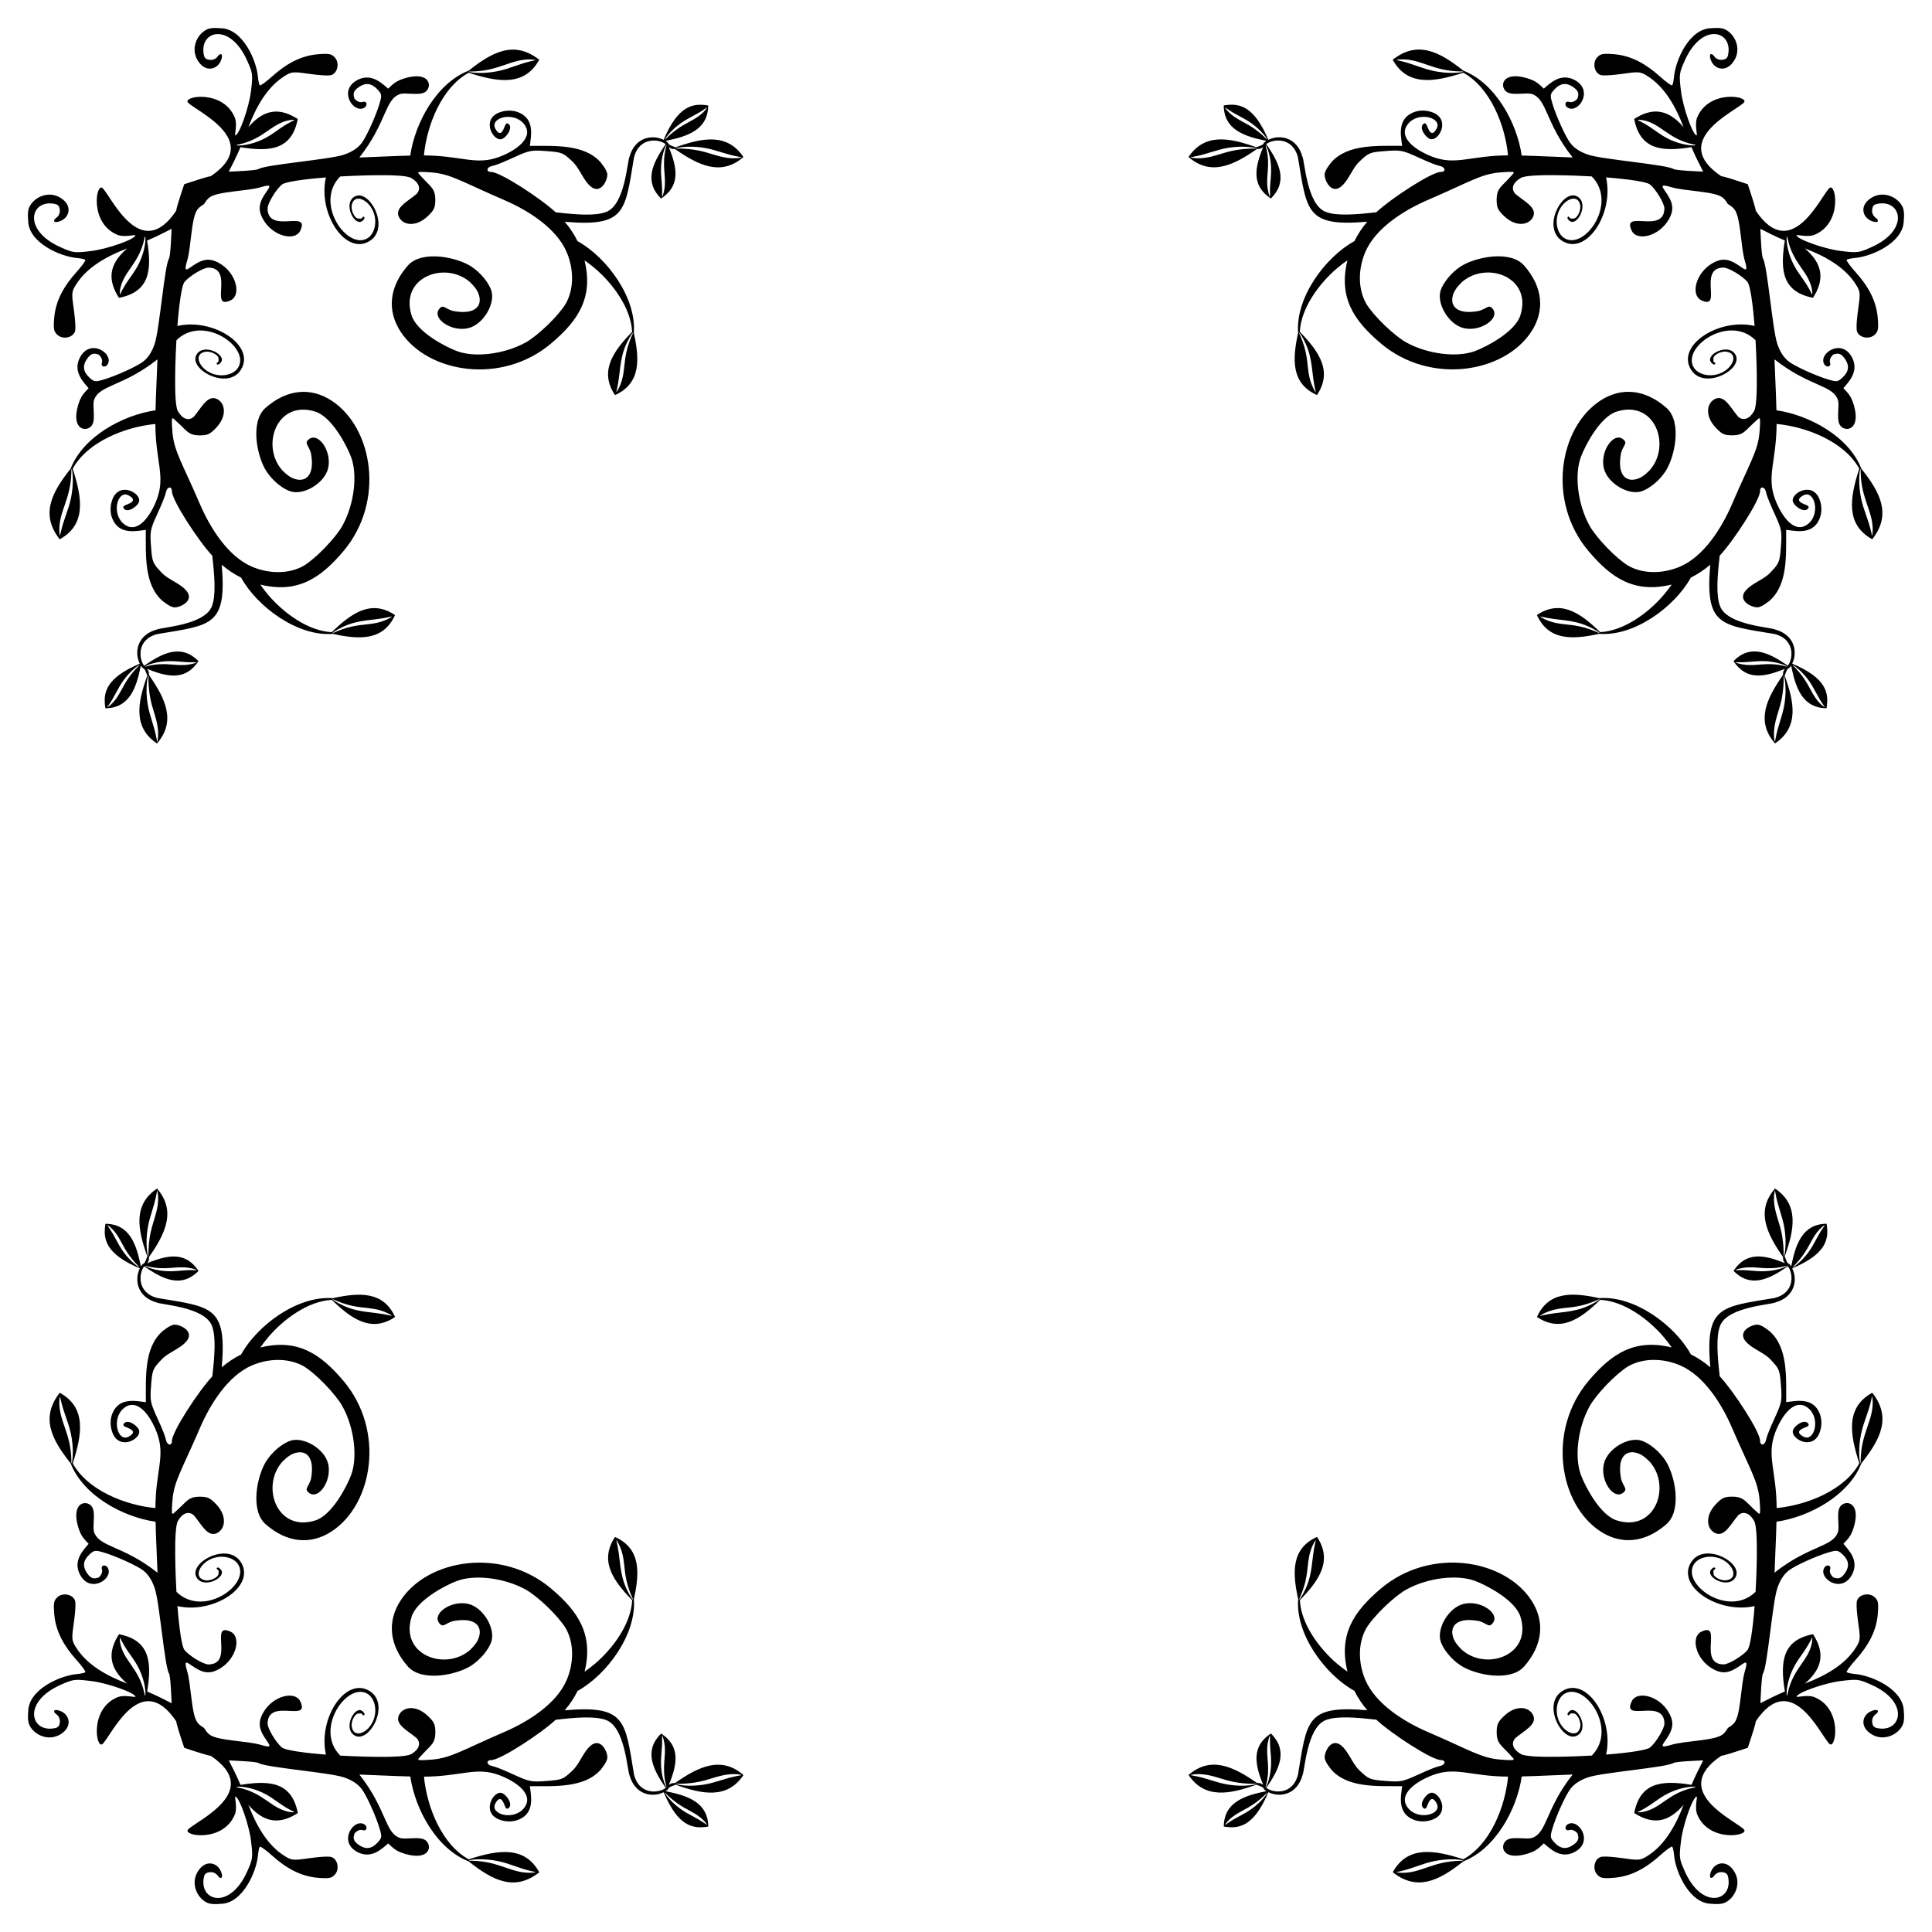 <?xml version="1.0" encoding="UTF-8"?>
<!DOCTYPE svg  PUBLIC '-//W3C//DTD SVG 1.1//EN'  'http://www.w3.org/Graphics/SVG/1.1/DTD/svg11.dtd'>
<svg enable-background="new 0 0 1647.635 1647.635" version="1.1" viewBox="0 0 1647.6 1647.6" xml:space="preserve" xmlns="http://www.w3.org/2000/svg">
<path d="m1490.5 157.11c-11.319-3.822-20.972-6.821-22.587-6.821-45.174-30.311 12.072-55.219 19.267-62.826 5.186-5.479-29.964-11.594-39.895 12.873-2.287 5.634 0.41 15.108-0.344 15.108-3.281 0-11.699-23.668-13.396-37.66-1.731-14.27-1.595-15.35 3.299-26.255 14.271-31.8 39.008-25.736 37.237-7.278-0.466 4.86-1.488 6.219-5.065 6.723-1.352 0.191-2.681 0.051-3.911-0.419h-4e-3c-3.359-1.283-3.655-4.448-5.939-4.448-1.166 0.193-1.345 2.575 0.244 6.061 3.082 6.763 11.604 9.184 17.759 1.87 9.313-11.068 2.582-25.338-6.555-29.196h-4e-3c-3.004-1.268-7.836-1.119-10.95-0.802-18.637 0-30.696 26.658-32.079 41.6-0.312 3.37-1.01 6.569-1.551 7.11s-5.313-2.906-10.602-7.662c-11.334-10.19-23.903-17.656-39.089-18.866-9.383-0.748-11.535-0.331-14.338 2.78-4.089 4.537-2.5 12.932 2.823 14.901 3.874 1.433 21.563-1.311 23.203-1.533 9.648-1.309 11.432-0.847 16.19 2.042 16.03 9.734 25.253 27.711 31.542 44.028-14.083-16.437-27.54-16.322-42.13-6.985 5.008 25.828 22.872 28.302 48.853 24.027 3.68 8.629 6.604 14.24 9.972 20.864-5.79-0.285-23.196-0.917-25.317-2.228-6.165-3.81-60.206-8.035-72.576-12.146-5.808-1.93-11.423-4.885-15.223-9.746-4.108-5.256-12.26-23.16-15.423-33.852-2.161-7.305-2.037-8.109 1.974-12.379 4.728-5.033 9.746-5.695 15.32-2.002 6.705 4.442 4.566 7.576 4.051 10.13-2.195 2.426-4.752 3.47-6.859 2.801-3.871-1.229-4.619 3.161-1.322 5.011 9.057 5.078 22.367-14.873 5.81-23.68-12.007-6.389-21.055 2.852-26.363 7.318-3.745-3.516-6.13-6.533-14.539-8.976h-7e-3c-22.179-6.445-23.396 8.6-16.362 12.211 5.39 2.767 16.288-0.172 20.943 1.44h7e-3c12.955 4.49 11.169 24.408 34.558 54.05-36.405-1.483-34.268-1.432-43.419-1.644-4.082-28.074-22.449-61.78-49.834-72.429-20.804-16.581-39.29-25.719-60.161-9.273 12.565 22.81 35.268 19.165 60.175 11.064 22.746 12.425 35.673 44.35 38.154 70.491-31.837 0.149-44.285 8.736-64.137 1.311-14.428-5.398-30.228-16.535-21.262-27.985 8.795-11.234 29.512-5.512 24.539 3.779-2.143 4.005-4.096 4.843-5.889 2.511-2.383-3.1-2.614-9.253-5.792-6.075-3.323 3.323 2.483 11.784 6.669 12.648 6.956 1.435 16.874-16.439 2.074-22.623-5.613-2.283-11.909-2.343-17.089-0.172h-4e-3c-13.558 5.686-10.589 19.486-9.399 28.458-21.084 0.114-46.562-1.701-60.498 14.163-0.276 0.533-5.616 6.532-5.616 10.505 0 5.472 7.259 20.806 18.253 5.498v-4e-3c3.827-5.329 6.953-12.477 11.204-16.512 8.175-7.754 8.963-8.168 22.394-9.184 13.086-0.99 14.644-0.684 28.225 5.538 16.485 7.551 17.829 6.891 19.561 7.568 3.436 1.343 3.685 4.689-0.519 4.689-7.852 0-42.595 22.752-55.035 34.411-17.703 2.038-34.042 3.288-43.226-0.344-16.155-6.387-17.749-43.336-19.833-47.227-4.495-16.022-18.713-19.195-29.031-14.249-12.274-28.985-24.723-31.535-38.032-29.275 0.259 20.394 16.926 26.3 36.363 30.181-4.634 2.831 0.873 2.09-8.518 5.505-23.109-8.342-44.146-12.219-57.872 8.281h7e-3c18.85 16.314 37.859 7.481 58.316-6.791 3.658-0.081 3.623-0.624 5.323-1.644-7.305 17.912-9.984 32.863 6.594 43.835 14.547-14.417 7.691-29.687-3.944-46.339 5.228-4.386 22.454-6.791 27.047 11.333 7.681 46.303 6.934 59.252 59.079 54.81-4.311 5.061-8.04 10.592-11.061 16.727l-0.061-0.115c-24.866 13.858-50.146 48.116-47.818 78.06-5.125 23.424-5.721 43.242 16.04 53.137 13.396-19.984 2.202-36.71-14.593-53.936 0.994-20.411 16.677-41.342 31.639-54.097h4e-3c3.07-2.617 5.874-4.739 8.944-6.863-7.641 31.424 4.981 51.042 28.587 70.939 42.232 35.595 105.13 25.119 128.22-10.058v-4e-3c11.458-17.458 10.277-37.788-6.175-56.504-11.99-13.455-42.227-7.083-54.365 1.082h-4e-3c-4.115 2.769-7.584 6.07-10.312 9.363v4e-3c-3.182 3.842-5.358 7.671-6.369 10.631v4e-3c-3.848 11.251 6.704 29.114 19.317 32.28 11.031 2.769 23.471-3.398 25.997-10.076v-4e-3c0.987-2.613 0.458-5.304-2.271-7.568-2.276-1.889-4.193 1.042-10.086 2.987-9.385 1.834-15.604 0.88-19.213-1.623h-7e-3c-3.05-2.116-4.256-5.384-3.879-8.93 0.57-5.8 4.215-9.975 8.12-13.88 21.001-18.518 60.313-4.485 49.938 28.282v4e-3c-4.515 14.253-29.288 26.969-38.627 30.453-15.433 5.758-40.503 2.639-58.531-7.282-10.56-5.811-28.284-22.968-34.415-33.311-6.751-12.093-6.774-27.805-1.576-41.589v-4e-3c0.273-0.724 0.561-1.443 0.863-2.156v-4e-3c8.682-20.499 32.969-35.736 53.373-44.508 35.327-15.188 45.257-22.173 61.569-23.483 14.867-1.194 12.299-0.184 9.632 2.83v4e-3c-8.673 9.799-12.515 10.457-12.515 20.589 0 6.561 1.034 8.77 6.548 13.969 10.299 9.713 21.619 7.574 24.715 0.018v-4e-3c3.169-7.734-8.482-13.173-15.366-19.148-3.924-4.357-2.042-9.718 4.775-13.615 7.014-4.009 52.439-1.704 60.43-1.232 22.732 22.933-6.488 63.792-23.658 52.431-6.049-4.002-8.547-15.112-3.643-24.389 5.063-9.579 16.229-13.258 17.565-2.833 0.243 1.898-0.529 5.115-1.598 6.952-2.499 4.58-4.151 3.602-6.261 3.804-1.112 0.106-2.002-2.624-2.851-1.415-0.781 1.111 0.306 2.227 1.315 3.163 6.26 5.814 16.654-13.237 7.766-19.965-12.415-9.401-31.887 25.287-14.195 36.993 20.626 13.647 44.828-22.966 37.746-53.907 5.294 0.419 33.52 2.676 37.617 6.146 5.131 4.346 12.139 16.085 12.139 20.331-0.269 22.388-36.896 0.257-27.828 19.034 4.416 9.14 23.302 4.906 31.617-9.746v-4e-3c2.769-4.88 3.852-9.342 2.088-14.589-3.352-9.962-14.745-17.249-0.254-12.909 12.133 3.634 36.597 3.411 43.892 8.801 1.59 1.174 3.172 3.143 4.649 5.678 2.535 1.477 4.503 3.059 5.678 4.649 5.389 7.295 5.166 31.759 8.801 43.892 4.34 14.49-2.947 3.097-12.909-0.254-5.247-1.764-9.709-0.681-14.589 2.088h-4e-3c-14.652 8.315-18.887 27.201-9.746 31.617 18.777 9.069-3.354-27.558 19.034-27.828 4.246 0 15.984 7.008 20.331 12.139 3.47 4.097 5.727 32.322 6.146 37.617-30.941-7.082-67.554 17.12-53.907 37.746 11.706 17.692 46.394-1.78 36.993-14.195-6.729-8.889-25.779 1.505-19.965 7.765 0.936 1.008 2.052 2.095 3.163 1.315 1.209-0.849-1.521-1.739-1.415-2.851 0.202-2.11-0.776-3.762 3.804-6.261 1.837-1.068 5.054-1.84 6.952-1.598 10.424 1.336 6.745 12.503-2.833 17.565-9.277 4.904-20.387 2.406-24.389-3.643-11.36-17.17 29.499-46.39 52.431-23.658 0.472 7.991 2.777 53.415-1.232 60.43-3.896 6.817-9.258 8.699-13.615 4.775-5.975-6.884-11.414-18.535-19.148-15.366h-4e-3c-7.556 3.096-9.696 14.416 0.018 24.715 5.2 5.513 7.409 6.548 13.969 6.548 10.131 0 10.789-3.842 20.589-12.515h4e-3c3.013-2.667 4.023-5.235 2.83 9.632-1.309 16.312-8.295 26.242-23.483 61.569-8.772 20.404-24.009 44.692-44.508 53.373h-4e-3c-0.713 0.302-1.432 0.59-2.156 0.863h-4e-3c-13.784 5.198-29.496 5.175-41.589-1.576-10.343-6.131-27.5-23.855-33.311-34.415-9.921-18.028-13.04-43.098-7.282-58.531 3.484-9.338 16.2-34.112 30.453-38.627h4e-3c32.767-10.374 46.801 28.937 28.282 49.938-3.905 3.905-8.08 7.55-13.88 8.12-3.545 0.377-6.813-0.829-8.93-3.879v-7e-3c-2.502-3.609-3.456-9.828-1.623-19.213 1.945-5.894 4.876-7.811 2.987-10.087-2.265-2.729-4.955-3.258-7.568-2.271h-4e-3c-6.678 2.526-12.844 14.966-10.076 25.997 3.165 12.613 21.029 23.165 32.28 19.317h4e-3c2.959-1.011 6.789-3.186 10.631-6.369h4e-3c3.293-2.728 6.594-6.197 9.363-10.312v-4e-3c8.165-12.139 14.537-42.375 1.082-54.366-18.716-16.452-39.045-17.633-56.504-6.175h-4e-3c-35.177 23.089-45.653 85.984-10.058 128.22 19.897 23.606 39.515 36.228 70.939 28.587-2.124 3.07-4.246 5.874-6.863 8.944v4e-3c-12.755 14.961-33.686 30.644-54.097 31.639-17.226-16.794-33.952-27.988-53.936-14.593 9.895 21.761 29.713 21.164 53.137 16.04 29.944 2.328 64.202-22.952 78.06-47.818l-0.115-0.061c6.135-3.021 11.667-6.75 16.727-11.061-4.442 52.145 8.506 51.399 54.81 59.079 18.124 4.592 15.719 21.818 11.333 27.047-16.651-11.635-31.922-18.49-46.339-3.944 10.971 16.579 25.923 13.899 43.835 6.594-1.02 1.699-1.563 1.664-1.644 5.323-14.272 20.457-23.105 39.467-6.791 58.316v7e-3c20.5-13.726 16.623-34.763 8.281-57.872 3.415-9.391 2.674-3.884 5.505-8.518 3.88 19.437 9.787 36.104 30.181 36.363 2.261-13.309-0.29-25.758-29.275-38.032 4.946-10.318 1.773-24.536-14.249-29.031-3.891-2.084-40.839-3.678-47.227-19.833-3.632-9.185-2.382-25.523-0.344-43.226 11.659-12.44 34.411-47.183 34.411-55.035 0-4.205 3.346-3.956 4.689-0.519 0.678 1.732 0.017 3.076 7.568 19.561 6.222 13.581 6.527 15.139 5.537 28.225-1.016 13.431-1.43 14.218-9.184 22.394-4.035 4.251-11.183 7.377-16.512 11.204h-4e-3c-15.308 10.994 0.026 18.253 5.498 18.253 3.973 0 9.972-5.34 10.505-5.616 15.864-13.935 14.049-39.414 14.163-60.498 8.971 1.19 22.772 4.159 28.458-9.399v-4e-3c2.171-5.18 2.111-11.476-0.172-17.089-6.184-14.801-24.058-4.882-22.623 2.074 0.863 4.187 9.325 9.993 12.648 6.669 3.178-3.178-2.974-3.409-6.075-5.792-2.332-1.793-1.494-3.745 2.511-5.889 9.291-4.973 15.013 15.744 3.779 24.539-11.451 8.966-22.587-6.834-27.985-21.262-7.425-19.852 1.162-32.3 1.311-64.137 26.141 2.48 58.066 15.408 70.491 38.154-8.1 24.907-11.745 47.611 11.064 60.175 16.445-20.871 7.307-39.357-9.273-60.161-10.649-27.386-44.355-45.753-72.429-49.834-0.212-9.152-0.161-7.014-1.644-43.419 29.642 23.389 49.561 21.602 54.05 34.558v7e-3c1.612 4.655-1.327 15.553 1.44 20.943 3.61 7.034 18.656 5.817 12.211-16.362v-7e-3c-2.444-8.409-5.46-10.793-8.976-14.539 4.465-5.308 13.707-14.355 7.318-26.363-8.807-16.557-28.757-3.247-23.68 5.81 1.85 3.297 6.24 2.549 5.011-1.322-0.669-2.108 0.375-4.664 2.801-6.859 2.553-0.515 5.687-2.654 10.13 4.051 3.693 5.573 3.03 10.592-2.002 15.32-4.27 4.011-5.074 4.135-12.379 1.974-10.692-3.163-28.596-11.315-33.852-15.423-4.86-3.8-7.816-9.415-9.746-15.223-4.111-12.37-8.336-66.411-12.146-72.576-1.311-2.121-1.943-19.526-2.228-25.317 6.624 3.368 12.235 6.292 20.864 9.972-4.275 25.981-1.801 43.845 24.027 48.853 9.338-14.59 9.453-28.047-6.985-42.13 16.317 6.289 34.294 15.512 44.028 31.542 2.889 4.758 3.351 6.542 2.042 16.19-0.223 1.64-2.966 19.33-1.533 23.203 1.969 5.322 10.363 6.912 14.901 2.823 3.111-2.804 3.527-4.955 2.78-14.338-1.21-15.186-8.676-27.755-18.866-39.089-4.755-5.289-8.203-10.061-7.662-10.602s3.74-1.239 7.11-1.551c14.942-1.383 41.6-13.443 41.6-32.079 0.317-3.114 0.466-7.945-0.802-10.95v-4e-3c-3.857-9.137-18.128-15.868-29.196-6.555-7.314 6.154-4.893 14.677 1.87 17.759 3.486 1.588 5.867 1.409 6.061 0.244 0-2.283-3.166-2.579-4.448-5.939v-4e-3c-0.469-1.23-0.61-2.559-0.419-3.911 0.505-3.577 1.863-4.598 6.723-5.065 18.458-1.771 24.522 22.966-7.278 37.237-10.905 4.894-11.985 5.029-26.255 3.299-13.992-1.697-37.66-10.116-37.66-13.396 0-0.754 9.474 1.943 15.108-0.344 24.467-9.931 18.352-45.081 12.873-39.895-7.607 7.195-32.515 64.441-62.826 19.267 2e-3 -1.612-2.997-11.265-6.82-22.584zm0 1333.4c3.822-11.319 6.821-20.972 6.821-22.587 30.311-45.174 55.219 12.072 62.826 19.267 5.479 5.186 11.594-29.964-12.873-39.895-5.634-2.287-15.108 0.41-15.108-0.344 0-3.281 23.668-11.699 37.66-13.396 14.27-1.731 15.35-1.595 26.255 3.299 31.8 14.271 25.736 39.008 7.278 37.237-4.86-0.466-6.219-1.488-6.723-5.065-0.191-1.352-0.051-2.681 0.419-3.911v-4e-3c1.283-3.359 4.448-3.655 4.448-5.939-0.193-1.166-2.575-1.345-6.061 0.244-6.763 3.082-9.184 11.604-1.87 17.759 11.068 9.313 25.338 2.582 29.196-6.555v-4e-3c1.268-3.004 1.12-7.836 0.802-10.95 0-18.637-26.658-30.696-41.6-32.079-3.37-0.312-6.569-1.01-7.11-1.551s2.906-5.313 7.662-10.602c10.19-11.334 17.656-23.903 18.866-39.089 0.748-9.383 0.331-11.535-2.78-14.338-4.537-4.089-12.932-2.5-14.901 2.823-1.433 3.874 1.311 21.563 1.533 23.203 1.309 9.648 0.847 11.432-2.042 16.19-9.734 16.03-27.711 25.253-44.028 31.542 16.437-14.083 16.322-27.54 6.985-42.13-25.828 5.008-28.302 22.872-24.027 48.853-8.629 3.68-14.24 6.604-20.864 9.972 0.285-5.79 0.917-23.196 2.228-25.317 3.81-6.165 8.035-60.206 12.146-72.576 1.93-5.808 4.885-11.423 9.746-15.223 5.256-4.108 23.16-12.26 33.852-15.423 7.305-2.161 8.109-2.037 12.379 1.974 5.032 4.728 5.695 9.746 2.002 15.32-4.443 6.705-7.576 4.566-10.13 4.051-2.426-2.195-3.47-4.752-2.801-6.859 1.229-3.871-3.161-4.619-5.011-1.322-5.078 9.057 14.873 22.367 23.68 5.81 6.389-12.007-2.853-21.055-7.318-26.363 3.516-3.745 6.533-6.13 8.976-14.539v-7e-3c6.445-22.179-8.6-23.396-12.211-16.362-2.767 5.39 0.172 16.288-1.44 20.943v7e-3c-4.49 12.955-24.408 11.169-54.05 34.558 1.483-36.405 1.432-34.268 1.644-43.419 28.074-4.082 61.78-22.449 72.429-49.834 16.581-20.804 25.719-39.29 9.273-60.161-22.81 12.565-19.165 35.268-11.064 60.175-12.425 22.746-44.35 35.673-70.491 38.154-0.149-31.837-8.736-44.285-1.311-64.137 5.398-14.428 16.535-30.228 27.985-21.262 11.234 8.795 5.512 29.512-3.779 24.539-4.005-2.143-4.843-4.096-2.511-5.889 3.1-2.383 9.253-2.614 6.075-5.792-3.323-3.323-11.784 2.483-12.648 6.669-1.435 6.956 16.439 16.874 22.623 2.074 2.283-5.613 2.343-11.909 0.172-17.089v-4e-3c-5.686-13.558-19.486-10.589-28.458-9.399-0.114-21.084 1.701-46.562-14.163-60.498-0.533-0.276-6.532-5.616-10.505-5.616-5.472 0-20.806 7.259-5.498 18.253h4e-3c5.329 3.827 12.477 6.953 16.512 11.204 7.754 8.175 8.168 8.963 9.184 22.394 0.99 13.086 0.684 14.644-5.537 28.225-7.552 16.485-6.891 17.829-7.568 19.561-1.343 3.436-4.689 3.685-4.689-0.519 0-7.852-22.751-42.595-34.411-55.035-2.038-17.703-3.288-34.042 0.344-43.226 6.387-16.155 43.336-17.749 47.227-19.833 16.022-4.495 19.195-18.713 14.249-29.031 28.985-12.274 31.535-24.723 29.275-38.032-20.394 0.259-26.3 16.926-30.181 36.363-2.831-4.634-2.09 0.873-5.505-8.518 8.342-23.109 12.219-44.146-8.281-57.872v7e-3c-16.314 18.85-7.48 37.859 6.791 58.316 0.081 3.658 0.624 3.623 1.644 5.323-17.912-7.305-32.863-9.984-43.835 6.594 14.417 14.547 29.687 7.691 46.339-3.944 4.386 5.228 6.791 22.454-11.333 27.047-46.303 7.681-59.252 6.934-54.81 59.079-5.061-4.311-10.592-8.04-16.727-11.061l0.115-0.061c-13.858-24.866-48.116-50.146-78.06-47.818-23.424-5.125-43.242-5.721-53.137 16.04 19.984 13.396 36.709 2.202 53.936-14.593 20.411 0.994 41.342 16.677 54.097 31.639v4e-3c2.617 3.07 4.739 5.874 6.863 8.944-31.424-7.641-51.042 4.981-70.939 28.587-35.595 42.232-25.119 105.13 10.058 128.22h4e-3c17.458 11.458 37.788 10.277 56.504-6.175 13.455-11.99 7.083-42.227-1.082-54.365v-4e-3c-2.769-4.115-6.07-7.584-9.363-10.312h-4e-3c-3.842-3.182-7.672-5.358-10.631-6.369h-4e-3c-11.251-3.848-29.114 6.704-32.28 19.317-2.769 11.031 3.398 23.471 10.076 25.997h4e-3c2.613 0.987 5.304 0.458 7.568-2.271 1.889-2.276-1.042-4.193-2.987-10.086-1.834-9.385-0.88-15.604 1.623-19.213v-7e-3c2.116-3.05 5.384-4.256 8.93-3.879 5.8 0.57 9.975 4.215 13.88 8.12 18.518 21.001 4.484 60.313-28.282 49.938h-4e-3c-14.253-4.515-26.969-29.288-30.453-38.627-5.758-15.433-2.639-40.503 7.282-58.531 5.811-10.56 22.968-28.284 33.311-34.415 12.093-6.751 27.805-6.774 41.589-1.576h4e-3c0.724 0.273 1.443 0.561 2.156 0.863h4e-3c20.5 8.682 35.736 32.969 44.508 53.373 15.188 35.327 22.173 45.257 23.483 61.569 1.194 14.867 0.184 12.299-2.83 9.632h-4e-3c-9.799-8.673-10.457-12.515-20.589-12.515-6.561 0-8.77 1.034-13.969 6.548-9.714 10.299-7.574 21.619-0.018 24.715h4e-3c7.734 3.169 13.173-8.482 19.148-15.366 4.357-3.924 9.718-2.042 13.615 4.775 4.009 7.014 1.704 52.439 1.232 60.43-22.933 22.732-63.792-6.488-52.431-23.658 4.002-6.049 15.112-8.547 24.389-3.643 9.578 5.063 13.258 16.229 2.833 17.565-1.898 0.243-5.115-0.529-6.952-1.598-4.58-2.499-3.602-4.151-3.804-6.261-0.106-1.112 2.624-2.002 1.415-2.851-1.111-0.781-2.227 0.306-3.163 1.315-5.814 6.26 13.237 16.654 19.965 7.766 9.401-12.415-25.287-31.887-36.993-14.195-13.647 20.626 22.966 44.828 53.907 37.746-0.419 5.294-2.676 33.52-6.146 37.617-4.346 5.131-16.085 12.139-20.331 12.139-22.388-0.269-0.257-36.896-19.034-27.828-9.141 4.416-4.906 23.302 9.746 31.617h4e-3c4.88 2.769 9.342 3.852 14.589 2.088 9.962-3.352 17.25-14.745 12.909-0.254-3.634 12.133-3.411 36.597-8.801 43.892-1.174 1.59-3.143 3.172-5.678 4.649-1.477 2.535-3.059 4.503-4.649 5.678-7.295 5.389-31.759 5.166-43.892 8.801-14.49 4.34-3.097-2.947 0.254-12.909 1.764-5.247 0.681-9.709-2.088-14.589v-4e-3c-8.315-14.652-27.201-18.887-31.617-9.746-9.069 18.777 27.558-3.354 27.828 19.034 0 4.246-7.008 15.984-12.139 20.331-4.097 3.47-32.323 5.727-37.617 6.146 7.082-30.941-17.12-67.554-37.746-53.907-17.692 11.706 1.78 46.394 14.195 36.993 8.889-6.729-1.505-25.779-7.766-19.965-1.008 0.936-2.095 2.052-1.315 3.163 0.849 1.209 1.739-1.521 2.851-1.415 2.11 0.202 3.763-0.776 6.261 3.804 1.068 1.837 1.84 5.054 1.598 6.952-1.336 10.424-12.502 6.745-17.565-2.833-4.904-9.277-2.406-20.387 3.643-24.389 17.17-11.36 46.391 29.499 23.658 52.431-7.991 0.472-53.415 2.777-60.43-1.232-6.817-3.896-8.699-9.258-4.775-13.615 6.884-5.975 18.535-11.414 15.366-19.148v-4e-3c-3.096-7.556-14.416-9.696-24.715 0.018-5.513 5.2-6.548 7.409-6.548 13.969 0 10.131 3.842 10.789 12.515 20.589v4e-3c2.667 3.013 5.235 4.023-9.632 2.83-16.312-1.309-26.242-8.295-61.569-23.483-20.404-8.772-44.692-24.009-53.373-44.508v-4e-3c-0.302-0.713-0.59-1.432-0.863-2.156v-4e-3c-5.198-13.784-5.175-29.496 1.576-41.589 6.131-10.343 23.855-27.5 34.415-33.311 18.028-9.921 43.098-13.04 58.531-7.282 9.338 3.484 34.112 16.2 38.627 30.453v4e-3c10.374 32.767-28.937 46.801-49.938 28.282-3.905-3.905-7.55-8.08-8.12-13.88-0.377-3.545 0.829-6.813 3.879-8.93h7e-3c3.609-2.502 9.828-3.456 19.213-1.623 5.894 1.945 7.811 4.876 10.086 2.987 2.729-2.265 3.258-4.955 2.271-7.568v-4e-3c-2.526-6.678-14.966-12.844-25.997-10.076-12.613 3.165-23.165 21.029-19.317 32.28v4e-3c1.011 2.959 3.186 6.789 6.369 10.631v4e-3c2.728 3.293 6.197 6.594 10.312 9.363h4e-3c12.139 8.165 42.375 14.537 54.365 1.082 16.452-18.716 17.633-39.045 6.175-56.504v-4e-3c-23.089-35.177-85.984-45.653-128.22-10.058-23.606 19.897-36.228 39.515-28.587 70.939-3.07-2.124-5.874-4.246-8.944-6.863h-4e-3c-14.961-12.755-30.644-33.686-31.639-54.097 16.794-17.226 27.988-33.952 14.593-53.936-21.761 9.895-21.164 29.713-16.04 53.137-2.328 29.944 22.952 64.202 47.818 78.06l0.061-0.115c3.021 6.135 6.75 11.667 11.061 16.727-52.145-4.442-51.399 8.506-59.079 54.81-4.592 18.124-21.818 15.719-27.047 11.333 11.635-16.651 18.49-31.922 3.944-46.339-16.578 10.971-13.899 25.923-6.594 43.835-1.699-1.02-1.665-1.563-5.323-1.644-20.457-14.272-39.467-23.105-58.316-6.791h-7e-3c13.726 20.5 34.763 16.623 57.872 8.281 9.391 3.415 3.884 2.674 8.518 5.505-19.437 3.88-36.104 9.787-36.363 30.181 13.309 2.261 25.758-0.29 38.032-29.275 10.318 4.946 24.536 1.773 29.031-14.249 2.084-3.891 3.678-40.839 19.833-47.227 9.184-3.632 25.523-2.382 43.226-0.344 12.44 11.659 47.183 34.411 55.035 34.411 4.205 0 3.956 3.346 0.519 4.689-1.732 0.678-3.076 0.017-19.561 7.568-13.581 6.222-15.139 6.527-28.225 5.537-13.431-1.016-14.218-1.43-22.394-9.184-4.251-4.035-7.377-11.183-11.204-16.512v-4e-3c-10.994-15.308-18.253 0.026-18.253 5.498 0 3.973 5.34 9.972 5.616 10.505 13.935 15.864 39.414 14.049 60.498 14.163-1.19 8.971-4.159 22.772 9.399 28.458h4e-3c5.18 2.171 11.476 2.111 17.089-0.172 14.801-6.184 4.882-24.058-2.074-22.623-4.187 0.863-9.993 9.325-6.669 12.648 3.178 3.178 3.409-2.974 5.792-6.075 1.793-2.332 3.745-1.494 5.889 2.511 4.973 9.291-15.744 15.013-24.539 3.779-8.966-11.451 6.834-22.587 21.262-27.985 19.852-7.425 32.3 1.162 64.137 1.311-2.481 26.141-15.408 58.066-38.154 70.491-24.907-8.1-47.611-11.745-60.175 11.064 20.871 16.445 39.357 7.307 60.161-9.273 27.386-10.649 45.753-44.355 49.834-72.429 9.152-0.212 7.014-0.161 43.419-1.644-23.389 29.642-21.602 49.561-34.558 54.05h-7e-3c-4.655 1.612-15.553-1.327-20.943 1.44-7.034 3.61-5.817 18.656 16.362 12.211h7e-3c8.409-2.444 10.793-5.46 14.539-8.976 5.308 4.465 14.355 13.707 26.363 7.318 16.557-8.807 3.247-28.757-5.81-23.68-3.297 1.85-2.549 6.24 1.322 5.011 2.108-0.669 4.664 0.375 6.859 2.801 0.515 2.553 2.654 5.687-4.051 10.13-5.573 3.693-10.592 3.03-15.32-2.002-4.011-4.27-4.135-5.074-1.974-12.379 3.163-10.692 11.315-28.596 15.423-33.852 3.8-4.86 9.415-7.816 15.223-9.746 12.37-4.111 66.411-8.336 72.576-12.146 2.121-1.311 19.526-1.943 25.317-2.228-3.368 6.624-6.292 12.235-9.972 20.864-25.981-4.275-43.845-1.801-48.853 24.027 14.59 9.338 28.047 9.453 42.13-6.985-6.289 16.317-15.511 34.294-31.542 44.028-4.758 2.889-6.542 3.351-16.19 2.042-1.64-0.223-19.33-2.966-23.203-1.533-5.322 1.969-6.912 10.363-2.823 14.901 2.804 3.111 4.955 3.527 14.338 2.78 15.186-1.21 27.755-8.676 39.089-18.866 5.289-4.755 10.061-8.203 10.602-7.662s1.239 3.74 1.551 7.11c1.383 14.942 13.443 41.6 32.079 41.6 3.114 0.317 7.945 0.466 10.95-0.802h4e-3c9.137-3.857 15.868-18.128 6.555-29.196-6.154-7.314-14.677-4.893-17.759 1.87-1.588 3.486-1.409 5.867-0.244 6.061 2.283 0 2.579-3.166 5.939-4.448h4e-3c1.23-0.469 2.559-0.61 3.911-0.419 3.577 0.505 4.598 1.863 5.065 6.723 1.771 18.458-22.966 24.522-37.237-7.278-4.894-10.905-5.029-11.985-3.299-26.255 1.697-13.992 10.115-37.66 13.396-37.66 0.754 0-1.943 9.474 0.344 15.108 9.931 24.467 45.081 18.352 39.895 12.873-7.195-7.607-64.441-32.515-19.267-62.826 1.614 2e-3 11.267-2.997 22.586-6.82zm-1333.4 0c11.319 3.822 20.972 6.821 22.587 6.821 45.174 30.311-12.072 55.219-19.267 62.826-5.186 5.479 29.964 11.594 39.895-12.873 2.287-5.634-0.41-15.108 0.344-15.108 3.281 0 11.7 23.668 13.396 37.66 1.731 14.27 1.595 15.35-3.299 26.255-14.271 31.8-39.008 25.736-37.237 7.278 0.466-4.86 1.488-6.219 5.065-6.723 1.352-0.191 2.681-0.051 3.911 0.419h4e-3c3.359 1.283 3.655 4.448 5.939 4.448 1.166-0.193 1.345-2.575-0.244-6.061-3.081-6.763-11.604-9.184-17.759-1.87-9.313 11.068-2.582 25.338 6.555 29.196h4e-3c3.004 1.268 7.836 1.12 10.95 0.802 18.637 0 30.696-26.658 32.079-41.6 0.312-3.37 1.01-6.569 1.551-7.11s5.313 2.906 10.602 7.662c11.334 10.19 23.903 17.656 39.089 18.866 9.383 0.748 11.535 0.331 14.338-2.78 4.089-4.537 2.5-12.932-2.823-14.901-3.874-1.433-21.563 1.311-23.203 1.533-9.648 1.309-11.432 0.847-16.19-2.042-16.03-9.734-25.253-27.711-31.542-44.028 14.083 16.437 27.54 16.322 42.13 6.985-5.008-25.828-22.872-28.302-48.853-24.027-3.68-8.629-6.604-14.24-9.972-20.864 5.79 0.285 23.196 0.917 25.317 2.228 6.165 3.81 60.206 8.035 72.576 12.146 5.808 1.93 11.423 4.885 15.223 9.746 4.108 5.256 12.26 23.16 15.423 33.852 2.161 7.305 2.038 8.109-1.974 12.379-4.728 5.032-9.746 5.695-15.32 2.002-6.705-4.443-4.566-7.576-4.051-10.13 2.195-2.426 4.752-3.47 6.859-2.801 3.871 1.229 4.619-3.161 1.322-5.011-9.057-5.078-22.367 14.873-5.81 23.68 12.007 6.389 21.055-2.853 26.363-7.318 3.745 3.516 6.13 6.533 14.539 8.976h7e-3c22.179 6.445 23.396-8.6 16.362-12.211-5.39-2.767-16.288 0.172-20.943-1.44h-7e-3c-12.956-4.49-11.169-24.408-34.558-54.05 36.405 1.483 34.268 1.432 43.419 1.644 4.082 28.074 22.449 61.78 49.834 72.429 20.804 16.581 39.29 25.719 60.161 9.273-12.565-22.81-35.268-19.165-60.175-11.064-22.746-12.425-35.673-44.35-38.154-70.491 31.837-0.149 44.285-8.736 64.137-1.311 14.428 5.398 30.228 16.535 21.262 27.985-8.795 11.234-29.512 5.512-24.539-3.779 2.143-4.005 4.096-4.843 5.889-2.511 2.383 3.1 2.614 9.253 5.792 6.075 3.323-3.323-2.483-11.784-6.669-12.648-6.956-1.435-16.874 16.439-2.074 22.623 5.613 2.283 11.909 2.343 17.089 0.172h4e-3c13.558-5.686 10.589-19.486 9.399-28.458 21.084-0.114 46.562 1.701 60.498-14.163 0.276-0.533 5.616-6.532 5.616-10.505 0-5.472-7.259-20.806-18.253-5.498v4e-3c-3.827 5.329-6.953 12.477-11.204 16.512-8.176 7.754-8.963 8.168-22.394 9.184-13.086 0.99-14.644 0.684-28.225-5.537-16.485-7.552-17.829-6.891-19.561-7.568-3.436-1.343-3.685-4.689 0.519-4.689 7.852 0 42.595-22.751 55.035-34.411 17.703-2.038 34.041-3.288 43.226 0.344 16.155 6.387 17.749 43.336 19.833 47.227 4.495 16.022 18.713 19.195 29.031 14.249 12.274 28.985 24.723 31.535 38.032 29.275-0.259-20.394-16.926-26.3-36.363-30.181 4.634-2.831-0.873-2.09 8.518-5.505 23.109 8.342 44.146 12.219 57.872-8.281h-7e-3c-18.85-16.314-37.859-7.48-58.316 6.791-3.658 0.081-3.623 0.624-5.323 1.644 7.305-17.912 9.984-32.863-6.594-43.835-14.546 14.417-7.691 29.687 3.944 46.339-5.228 4.386-22.454 6.791-27.047-11.333-7.68-46.303-6.934-59.252-59.079-54.81 4.311-5.061 8.039-10.592 11.061-16.727l0.061 0.115c24.866-13.858 50.146-48.116 47.818-78.06 5.125-23.424 5.721-43.242-16.04-53.137-13.395 19.984-2.202 36.709 14.593 53.936-0.994 20.411-16.677 41.342-31.639 54.097h-4e-3c-3.07 2.617-5.874 4.739-8.944 6.863 7.641-31.424-4.981-51.042-28.587-70.939-42.232-35.595-105.13-25.119-128.22 10.058v4e-3c-11.458 17.458-10.277 37.788 6.175 56.504 11.99 13.455 42.227 7.083 54.366-1.082h4e-3c4.115-2.769 7.584-6.07 10.312-9.363v-4e-3c3.182-3.842 5.358-7.672 6.369-10.631v-4e-3c3.847-11.251-6.704-29.114-19.317-32.28-11.031-2.769-23.471 3.398-25.997 10.076v4e-3c-0.987 2.613-0.458 5.304 2.271 7.568 2.276 1.889 4.193-1.042 10.087-2.987 9.385-1.834 15.604-0.88 19.213 1.623h7e-3c3.05 2.116 4.256 5.384 3.879 8.93-0.57 5.8-4.215 9.975-8.12 13.88-21.001 18.518-60.313 4.484-49.938-28.282v-4e-3c4.515-14.253 29.289-26.969 38.627-30.453 15.434-5.758 40.503-2.639 58.531 7.282 10.56 5.811 28.284 22.968 34.415 33.311 6.751 12.093 6.774 27.805 1.576 41.589v4e-3c-0.273 0.724-0.561 1.443-0.863 2.156v4e-3c-8.682 20.5-32.969 35.736-53.373 44.508-35.327 15.188-45.257 22.173-61.569 23.483-14.867 1.194-12.299 0.184-9.632-2.83v-4e-3c8.673-9.799 12.515-10.457 12.515-20.589 0-6.561-1.034-8.77-6.548-13.969-10.299-9.714-21.619-7.574-24.715-0.018v4e-3c-3.169 7.734 8.482 13.173 15.366 19.148 3.924 4.357 2.042 9.718-4.775 13.615-7.014 4.009-52.439 1.704-60.43 1.232-22.732-22.933 6.488-63.792 23.658-52.431 6.049 4.002 8.547 15.112 3.643 24.389-5.063 9.578-16.229 13.258-17.565 2.833-0.243-1.898 0.529-5.115 1.598-6.952 2.499-4.58 4.151-3.602 6.261-3.804 1.112-0.106 2.002 2.624 2.851 1.415 0.781-1.111-0.306-2.227-1.315-3.163-6.26-5.814-16.654 13.237-7.765 19.965 12.415 9.401 31.887-25.287 14.195-36.993-20.626-13.647-44.828 22.966-37.746 53.907-5.294-0.419-33.52-2.676-37.617-6.146-5.131-4.346-12.139-16.085-12.139-20.331 0.269-22.388 36.897-0.257 27.828-19.034-4.416-9.141-23.302-4.906-31.617 9.746v4e-3c-2.769 4.88-3.852 9.342-2.088 14.589 3.352 9.962 14.745 17.25 0.254 12.909-12.133-3.634-36.597-3.411-43.892-8.801-1.59-1.174-3.172-3.143-4.649-5.678-2.535-1.477-4.503-3.059-5.678-4.649-5.389-7.295-5.166-31.759-8.801-43.892-4.34-14.49 2.947-3.097 12.909 0.254 5.247 1.764 9.709 0.681 14.589-2.088h4e-3c14.652-8.315 18.887-27.201 9.746-31.617-18.777-9.069 3.354 27.558-19.034 27.828-4.246 0-15.984-7.008-20.331-12.139-3.47-4.097-5.727-32.323-6.146-37.617 30.941 7.082 67.554-17.12 53.907-37.746-11.706-17.692-46.394 1.78-36.993 14.195 6.729 8.889 25.779-1.505 19.965-7.766-0.936-1.008-2.052-2.095-3.163-1.315-1.209 0.849 1.521 1.739 1.415 2.851-0.202 2.11 0.776 3.763-3.804 6.261-1.837 1.068-5.054 1.84-6.952 1.598-10.424-1.336-6.745-12.502 2.833-17.565 9.277-4.904 20.387-2.406 24.389 3.643 11.36 17.17-29.499 46.391-52.431 23.658-0.472-7.991-2.777-53.415 1.232-60.43 3.896-6.817 9.258-8.699 13.615-4.775 5.975 6.884 11.414 18.535 19.148 15.366h4e-3c7.556-3.096 9.696-14.416-0.018-24.715-5.2-5.513-7.409-6.548-13.969-6.548-10.131 0-10.789 3.842-20.589 12.515h-4e-3c-3.013 2.667-4.023 5.235-2.83-9.632 1.309-16.312 8.295-26.242 23.483-61.569 8.772-20.404 24.009-44.692 44.508-53.373h4e-3c0.713-0.302 1.432-0.59 2.156-0.863h4e-3c13.784-5.198 29.496-5.175 41.589 1.576 10.343 6.131 27.5 23.855 33.311 34.415 9.921 18.028 13.04 43.098 7.282 58.531-3.484 9.338-16.2 34.112-30.453 38.627h-4e-3c-32.767 10.374-46.801-28.937-28.282-49.938 3.905-3.905 8.08-7.55 13.88-8.12 3.545-0.377 6.813 0.829 8.93 3.879v7e-3c2.502 3.609 3.456 9.828 1.623 19.213-1.945 5.894-4.876 7.811-2.987 10.086 2.265 2.729 4.955 3.258 7.568 2.271h4e-3c6.678-2.526 12.844-14.966 10.076-25.997-3.165-12.613-21.029-23.165-32.28-19.317h-4e-3c-2.96 1.011-6.789 3.186-10.631 6.369h-4e-3c-3.293 2.728-6.594 6.197-9.363 10.312v4e-3c-8.165 12.139-14.537 42.375-1.082 54.365 18.716 16.452 39.045 17.633 56.504 6.175h4e-3c35.177-23.089 45.653-85.984 10.058-128.22-19.897-23.606-39.515-36.228-70.939-28.587 2.124-3.07 4.246-5.874 6.863-8.944v-4e-3c12.755-14.961 33.686-30.644 54.097-31.639 17.226 16.794 33.952 27.988 53.936 14.593-9.895-21.761-29.713-21.164-53.137-16.04-29.944-2.328-64.202 22.952-78.06 47.818l0.115 0.061c-6.135 3.021-11.666 6.75-16.727 11.061 4.442-52.145-8.506-51.399-54.81-59.079-18.124-4.592-15.719-21.818-11.333-27.047 16.651 11.635 31.922 18.49 46.339 3.944-10.971-16.578-25.923-13.899-43.835-6.594 1.02-1.699 1.563-1.665 1.644-5.323 14.272-20.457 23.105-39.467 6.791-58.316v-7e-3c-20.5 13.726-16.623 34.763-8.281 57.872-3.415 9.391-2.674 3.884-5.505 8.518-3.88-19.437-9.787-36.104-30.181-36.363-2.261 13.309 0.29 25.758 29.275 38.032-4.946 10.318-1.773 24.536 14.249 29.031 3.891 2.084 40.84 3.678 47.227 19.833 3.632 9.184 2.382 25.523 0.344 43.226-11.659 12.44-34.411 47.183-34.411 55.035 0 4.205-3.346 3.956-4.689 0.519-0.678-1.732-0.017-3.076-7.568-19.561-6.222-13.581-6.527-15.139-5.538-28.225 1.016-13.431 1.43-14.218 9.184-22.394 4.035-4.251 11.183-7.377 16.512-11.204h4e-3c15.308-10.994-0.026-18.253-5.498-18.253-3.973 0-9.972 5.34-10.505 5.616-15.864 13.935-14.049 39.414-14.163 60.498-8.971-1.19-22.772-4.159-28.458 9.399v4e-3c-2.171 5.18-2.111 11.476 0.172 17.089 6.184 14.801 24.058 4.882 22.623-2.074-0.863-4.187-9.325-9.993-12.648-6.669-3.178 3.178 2.974 3.409 6.075 5.792 2.332 1.793 1.494 3.745-2.511 5.889-9.291 4.973-15.013-15.744-3.779-24.539 11.451-8.966 22.587 6.834 27.985 21.262 7.425 19.852-1.162 32.3-1.311 64.137-26.141-2.481-58.066-15.408-70.491-38.154 8.1-24.907 11.745-47.611-11.064-60.175-16.445 20.871-7.307 39.357 9.273 60.161 10.649 27.386 44.355 45.753 72.429 49.834 0.212 9.152 0.161 7.014 1.644 43.419-29.643-23.389-49.561-21.602-54.05-34.558v-7e-3c-1.612-4.655 1.327-15.553-1.44-20.943-3.61-7.034-18.656-5.817-12.211 16.362v7e-3c2.444 8.409 5.46 10.793 8.976 14.539-4.465 5.308-13.707 14.355-7.318 26.363 8.807 16.557 28.757 3.247 23.68-5.81-1.85-3.297-6.24-2.549-5.011 1.322 0.669 2.108-0.375 4.664-2.801 6.859-2.553 0.515-5.687 2.654-10.13-4.051-3.693-5.573-3.03-10.592 2.002-15.32 4.27-4.011 5.074-4.135 12.379-1.974 10.692 3.163 28.596 11.315 33.852 15.423 4.861 3.8 7.816 9.415 9.746 15.223 4.111 12.37 8.336 66.411 12.146 72.576 1.311 2.121 1.943 19.526 2.228 25.317-6.624-3.368-12.235-6.292-20.864-9.972 4.275-25.981 1.801-43.845-24.027-48.853-9.338 14.59-9.453 28.047 6.985 42.13-16.317-6.289-34.294-15.511-44.028-31.542-2.889-4.758-3.351-6.542-2.042-16.19 0.223-1.64 2.966-19.33 1.533-23.203-1.969-5.322-10.363-6.912-14.901-2.823-3.111 2.804-3.527 4.955-2.78 14.338 1.21 15.186 8.676 27.755 18.866 39.089 4.755 5.289 8.203 10.061 7.662 10.602s-3.74 1.239-7.11 1.551c-14.942 1.383-41.6 13.443-41.6 32.079-0.317 3.114-0.466 7.945 0.802 10.95v4e-3c3.857 9.137 18.128 15.868 29.196 6.555 7.314-6.154 4.893-14.677-1.87-17.759-3.486-1.588-5.867-1.409-6.061-0.244 0 2.283 3.166 2.579 4.448 5.939v4e-3c0.469 1.23 0.61 2.559 0.419 3.911-0.505 3.577-1.863 4.598-6.723 5.065-18.458 1.771-24.522-22.966 7.278-37.237 10.905-4.894 11.985-5.029 26.255-3.299 13.992 1.697 37.66 10.115 37.66 13.396 0 0.754-9.474-1.943-15.108 0.344-24.467 9.931-18.352 45.081-12.873 39.895 7.607-7.195 32.515-64.441 62.826-19.267-4e-3 1.614 2.995 11.267 6.818 22.586zm0-1333.4c-3.822 11.319-6.821 20.972-6.821 22.587-30.311 45.174-55.219-12.072-62.826-19.267-5.479-5.186-11.594 29.964 12.873 39.895 5.634 2.287 15.108-0.41 15.108 0.344 0 3.281-23.668 11.7-37.66 13.396-14.27 1.731-15.35 1.595-26.255-3.299-31.8-14.271-25.736-39.008-7.278-37.237 4.86 0.466 6.219 1.488 6.723 5.065 0.191 1.352 0.051 2.681-0.419 3.911v4e-3c-1.283 3.359-4.448 3.655-4.448 5.939 0.193 1.166 2.575 1.345 6.061-0.244 6.763-3.081 9.184-11.604 1.87-17.759-11.068-9.313-25.338-2.582-29.196 6.555v4e-3c-1.268 3.004-1.119 7.836-0.802 10.95 0 18.637 26.658 30.696 41.6 32.079 3.37 0.312 6.569 1.01 7.11 1.551s-2.906 5.313-7.662 10.602c-10.19 11.334-17.656 23.903-18.866 39.089-0.748 9.383-0.331 11.535 2.78 14.338 4.537 4.089 12.932 2.5 14.901-2.823 1.433-3.874-1.311-21.563-1.533-23.203-1.309-9.648-0.847-11.432 2.042-16.19 9.734-16.03 27.711-25.253 44.028-31.542-16.437 14.083-16.322 27.54-6.985 42.13 25.828-5.008 28.302-22.872 24.027-48.853 8.629-3.68 14.24-6.604 20.864-9.972-0.285 5.79-0.917 23.196-2.228 25.317-3.81 6.165-8.035 60.206-12.146 72.576-1.93 5.808-4.885 11.423-9.746 15.223-5.256 4.108-23.16 12.26-33.852 15.423-7.305 2.161-8.109 2.038-12.379-1.974-5.033-4.728-5.695-9.746-2.002-15.32 4.442-6.705 7.576-4.566 10.13-4.051 2.426 2.195 3.47 4.752 2.801 6.859-1.229 3.871 3.161 4.619 5.011 1.322 5.078-9.057-14.873-22.367-23.68-5.81-6.389 12.007 2.852 21.055 7.318 26.363-3.516 3.745-6.533 6.13-8.976 14.539v7e-3c-6.445 22.179 8.6 23.396 12.211 16.362 2.767-5.39-0.172-16.288 1.44-20.943v-7e-3c4.49-12.956 24.408-11.169 54.05-34.558-1.483 36.405-1.432 34.268-1.644 43.419-28.074 4.082-61.78 22.449-72.429 49.834-16.581 20.804-25.719 39.29-9.273 60.161 22.81-12.565 19.165-35.268 11.064-60.175 12.425-22.746 44.35-35.673 70.491-38.154 0.149 31.837 8.736 44.285 1.311 64.137-5.398 14.428-16.535 30.228-27.985 21.262-11.234-8.795-5.512-29.512 3.779-24.539 4.005 2.143 4.843 4.096 2.511 5.889-3.1 2.383-9.253 2.614-6.075 5.792 3.323 3.323 11.784-2.483 12.648-6.669 1.435-6.956-16.439-16.874-22.623-2.074-2.283 5.613-2.343 11.909-0.172 17.089v4e-3c5.686 13.558 19.486 10.589 28.458 9.399 0.114 21.084-1.701 46.562 14.163 60.498 0.533 0.276 6.532 5.616 10.505 5.616 5.472 0 20.806-7.259 5.498-18.253h-4e-3c-5.329-3.827-12.477-6.953-16.512-11.204-7.754-8.176-8.168-8.963-9.184-22.394-0.99-13.086-0.684-14.644 5.538-28.225 7.551-16.485 6.891-17.829 7.568-19.561 1.343-3.436 4.689-3.685 4.689 0.519 0 7.852 22.752 42.595 34.411 55.035 2.038 17.703 3.288 34.041-0.344 43.226-6.387 16.155-43.336 17.749-47.227 19.833-16.022 4.495-19.195 18.713-14.249 29.031-28.985 12.274-31.535 24.723-29.275 38.032 20.394-0.259 26.3-16.926 30.181-36.363 2.831 4.634 2.09-0.873 5.505 8.518-8.342 23.109-12.219 44.146 8.281 57.872v-7e-3c16.314-18.85 7.481-37.859-6.791-58.316-0.081-3.658-0.624-3.623-1.644-5.323 17.912 7.305 32.863 9.984 43.835-6.594-14.417-14.546-29.687-7.691-46.339 3.944-4.386-5.228-6.791-22.454 11.333-27.047 46.303-7.68 59.252-6.934 54.81-59.079 5.061 4.311 10.592 8.039 16.727 11.061l-0.115 0.061c13.858 24.866 48.116 50.146 78.06 47.818 23.424 5.125 43.242 5.721 53.137-16.04-19.984-13.395-36.71-2.202-53.936 14.593-20.411-0.994-41.342-16.677-54.097-31.639v-4e-3c-2.617-3.07-4.739-5.874-6.863-8.944 31.424 7.641 51.042-4.981 70.939-28.587 35.595-42.232 25.119-105.13-10.058-128.22h-4e-3c-17.458-11.458-37.788-10.277-56.504 6.175-13.455 11.99-7.083 42.227 1.082 54.366v4e-3c2.769 4.115 6.07 7.584 9.363 10.312h4e-3c3.842 3.182 7.671 5.358 10.631 6.369h4e-3c11.251 3.847 29.114-6.704 32.28-19.317 2.769-11.031-3.398-23.471-10.076-25.997h-4e-3c-2.613-0.987-5.304-0.458-7.568 2.271-1.889 2.276 1.042 4.193 2.987 10.087 1.834 9.385 0.88 15.604-1.623 19.213v7e-3c-2.116 3.05-5.384 4.256-8.93 3.879-5.8-0.57-9.975-4.215-13.88-8.12-18.518-21.001-4.485-60.313 28.282-49.938h4e-3c14.253 4.515 26.969 29.289 30.453 38.627 5.758 15.434 2.639 40.503-7.282 58.531-5.811 10.56-22.968 28.284-33.311 34.415-12.093 6.751-27.805 6.774-41.589 1.576h-4e-3c-0.724-0.273-1.443-0.561-2.156-0.863h-4e-3c-20.499-8.682-35.736-32.969-44.508-53.373-15.188-35.327-22.173-45.257-23.483-61.569-1.194-14.867-0.184-12.299 2.83-9.632h4e-3c9.799 8.673 10.457 12.515 20.589 12.515 6.561 0 8.77-1.034 13.969-6.548 9.713-10.299 7.574-21.619 0.018-24.715h-4e-3c-7.734-3.169-13.173 8.482-19.148 15.366-4.357 3.924-9.718 2.042-13.615-4.775-4.009-7.014-1.704-52.439-1.232-60.43 22.933-22.732 63.792 6.488 52.431 23.658-4.002 6.049-15.112 8.547-24.389 3.643-9.579-5.063-13.258-16.229-2.833-17.565 1.898-0.243 5.115 0.529 6.952 1.598 4.58 2.499 3.602 4.151 3.804 6.261 0.106 1.112-2.624 2.002-1.415 2.851 1.111 0.781 2.227-0.306 3.163-1.315 5.814-6.26-13.237-16.654-19.965-7.765-9.401 12.415 25.287 31.887 36.993 14.195 13.647-20.626-22.966-44.828-53.907-37.746 0.419-5.294 2.676-33.52 6.146-37.617 4.346-5.131 16.085-12.139 20.331-12.139 22.388 0.269 0.257 36.897 19.034 27.828 9.14-4.416 4.906-23.302-9.746-31.617h-4e-3c-4.88-2.769-9.342-3.852-14.589-2.088-9.962 3.352-17.249 14.745-12.909 0.254 3.634-12.133 3.411-36.597 8.801-43.892 1.174-1.59 3.143-3.172 5.678-4.649 1.477-2.535 3.059-4.503 4.649-5.678 7.295-5.389 31.759-5.166 43.892-8.801 14.49-4.34 3.097 2.947-0.254 12.909-1.764 5.247-0.681 9.709 2.088 14.589v4e-3c8.315 14.652 27.201 18.887 31.617 9.746 9.069-18.777-27.558 3.354-27.828-19.034 0-4.246 7.008-15.984 12.139-20.331 4.097-3.47 32.322-5.727 37.617-6.146-7.082 30.941 17.12 67.554 37.746 53.907 17.692-11.706-1.78-46.394-14.195-36.993-8.889 6.729 1.505 25.779 7.765 19.965 1.008-0.936 2.095-2.052 1.315-3.163-0.849-1.209-1.739 1.521-2.851 1.415-2.11-0.202-3.762 0.776-6.261-3.804-1.068-1.837-1.84-5.054-1.598-6.952 1.336-10.424 12.503-6.745 17.565 2.833 4.904 9.277 2.406 20.387-3.643 24.389-17.17 11.36-46.39-29.499-23.658-52.431 7.991-0.472 53.415-2.777 60.43 1.232 6.817 3.896 8.699 9.258 4.775 13.615-6.884 5.975-18.535 11.414-15.366 19.148v4e-3c3.096 7.556 14.416 9.696 24.715-0.018 5.513-5.2 6.548-7.409 6.548-13.969 0-10.131-3.842-10.789-12.515-20.589v-4e-3c-2.667-3.013-5.235-4.023 9.632-2.83 16.312 1.309 26.242 8.295 61.569 23.483 20.404 8.772 44.692 24.009 53.373 44.508v4e-3c0.302 0.713 0.59 1.432 0.863 2.156v4e-3c5.198 13.784 5.175 29.496-1.576 41.589-6.131 10.343-23.855 27.5-34.415 33.311-18.028 9.921-43.098 13.04-58.531 7.282-9.338-3.484-34.112-16.2-38.627-30.453v-4e-3c-10.374-32.767 28.937-46.801 49.938-28.282 3.905 3.905 7.55 8.08 8.12 13.88 0.377 3.545-0.829 6.813-3.879 8.93h-7e-3c-3.609 2.502-9.828 3.456-19.213 1.623-5.894-1.945-7.811-4.876-10.087-2.987-2.729 2.265-3.258 4.955-2.271 7.568v4e-3c2.526 6.678 14.966 12.844 25.997 10.076 12.613-3.165 23.165-21.029 19.317-32.28v-4e-3c-1.011-2.96-3.186-6.789-6.369-10.631v-4e-3c-2.728-3.293-6.197-6.594-10.312-9.363h-4e-3c-12.139-8.165-42.375-14.537-54.366-1.082-16.452 18.716-17.633 39.045-6.175 56.504v4e-3c23.089 35.177 85.984 45.653 128.22 10.058 23.606-19.897 36.228-39.515 28.587-70.939 3.07 2.124 5.874 4.246 8.944 6.863h4e-3c14.961 12.755 30.644 33.686 31.639 54.097-16.794 17.226-27.988 33.952-14.593 53.936 21.761-9.895 21.164-29.713 16.04-53.137 2.328-29.944-22.952-64.202-47.818-78.06l-0.061 0.115c-3.021-6.135-6.75-11.666-11.061-16.727 52.145 4.442 51.399-8.506 59.079-54.81 4.592-18.124 21.818-15.719 27.047-11.333-11.635 16.651-18.49 31.922-3.944 46.339 16.579-10.971 13.899-25.923 6.594-43.835 1.699 1.02 1.664 1.563 5.323 1.644 20.457 14.272 39.467 23.105 58.316 6.791h7e-3c-13.726-20.5-34.763-16.623-57.872-8.281-9.391-3.415-3.884-2.674-8.518-5.505 19.437-3.88 36.104-9.787 36.363-30.181-13.309-2.261-25.758 0.29-38.032 29.275-10.318-4.946-24.536-1.773-29.031 14.249-2.084 3.891-3.678 40.84-19.833 47.227-9.185 3.632-25.523 2.382-43.226 0.344-12.44-11.659-47.183-34.411-55.035-34.411-4.205 0-3.956-3.346-0.519-4.689 1.732-0.678 3.076-0.017 19.561-7.568 13.581-6.222 15.139-6.527 28.225-5.538 13.431 1.016 14.218 1.43 22.394 9.184 4.251 4.035 7.377 11.183 11.204 16.512v4e-3c10.994 15.308 18.253-0.026 18.253-5.498 0-3.973-5.34-9.972-5.616-10.505-13.935-15.864-39.414-14.049-60.498-14.163 1.19-8.971 4.159-22.772-9.399-28.458h-4e-3c-5.18-2.171-11.476-2.111-17.089 0.172-14.801 6.184-4.882 24.058 2.074 22.623 4.187-0.863 9.993-9.325 6.669-12.648-3.178-3.178-3.409 2.974-5.792 6.075-1.793 2.332-3.745 1.494-5.889-2.511-4.973-9.291 15.744-15.013 24.539-3.779 8.966 11.451-6.834 22.587-21.262 27.985-19.852 7.425-32.3-1.162-64.137-1.311 2.48-26.141 15.408-58.066 38.154-70.491 24.907 8.1 47.611 11.745 60.175-11.064-20.871-16.445-39.357-7.307-60.161 9.273-27.386 10.649-45.753 44.355-49.834 72.429-9.152 0.212-7.014 0.161-43.419 1.644 23.389-29.643 21.602-49.561 34.558-54.05h7e-3c4.655-1.612 15.553 1.327 20.943-1.44 7.034-3.61 5.817-18.656-16.362-12.211h-7e-3c-8.409 2.444-10.793 5.46-14.539 8.976-5.308-4.465-14.355-13.707-26.363-7.318-16.557 8.807-3.247 28.757 5.81 23.68 3.297-1.85 2.549-6.24-1.322-5.011-2.108 0.669-4.664-0.375-6.859-2.801-0.515-2.553-2.654-5.687 4.051-10.13 5.573-3.693 10.592-3.03 15.32 2.002 4.011 4.27 4.135 5.074 1.974 12.379-3.163 10.692-11.315 28.596-15.423 33.852-3.8 4.861-9.415 7.816-15.223 9.746-12.37 4.111-66.411 8.336-72.576 12.146-2.121 1.311-19.526 1.943-25.317 2.228 3.368-6.624 6.292-12.235 9.972-20.864 25.981 4.275 43.845 1.801 48.853-24.027-14.59-9.338-28.047-9.453-42.13 6.985 6.289-16.317 15.512-34.294 31.542-44.028 4.758-2.889 6.542-3.351 16.19-2.042 1.64 0.223 19.33 2.966 23.203 1.533 5.322-1.969 6.912-10.363 2.823-14.901-2.804-3.111-4.955-3.527-14.338-2.78-15.186 1.21-27.755 8.676-39.089 18.866-5.289 4.755-10.061 8.203-10.602 7.662s-1.239-3.74-1.551-7.11c-1.383-14.942-13.443-41.6-32.079-41.6-3.114-0.317-7.945-0.466-10.95 0.802h-4e-3c-9.137 3.857-15.868 18.128-6.555 29.196 6.154 7.314 14.677 4.893 17.759-1.87 1.588-3.486 1.409-5.867 0.244-6.061-2.283 0-2.579 3.166-5.939 4.448h-4e-3c-1.23 0.469-2.559 0.61-3.911 0.419-3.577-0.505-4.598-1.863-5.065-6.723-1.771-18.458 22.966-24.522 37.237 7.278 4.894 10.905 5.029 11.985 3.299 26.255-1.697 13.992-10.116 37.66-13.396 37.66-0.754 0 1.943-9.474-0.344-15.108-9.931-24.467-45.081-18.352-39.895-12.873 7.195 7.607 64.441 32.515 19.267 62.826-1.612-4e-3 -11.265 2.995-22.584 6.818zm1289-33.409c0.048 0.067-0.083 0.124-0.347 0.19v-4e-3c-2.197 0.54-11.92-0.212-22.061-5.022-9.31-4.386-14.743-10.335-25.134-15.513-2.003-1.001-2.07-1.048-1.923-1.128 0.312-0.171 2.705-0.045 4.159 0.215 15.555 2.786 21.643 16.072 43.305 20.717 1.334 0.286 1.92 0.433 2.001 0.545zm-1322.4 77.858c0.067-0.049 0.124 0.084 0.19 0.347h-4e-3c0.54 2.197-0.212 11.92-5.022 22.061-4.386 9.31-10.335 14.743-15.513 25.134-1.001 2.003-1.048 2.07-1.128 1.923-0.171-0.312-0.045-2.704 0.215-4.159 2.786-15.555 16.072-21.643 20.717-43.305 0.286-1.334 0.433-1.92 0.545-2.001zm77.858 1322.4c-0.049-0.067 0.084-0.124 0.347-0.19v4e-3c2.197-0.54 11.92 0.212 22.061 5.022 9.31 4.386 14.743 10.335 25.134 15.513 2.003 1.001 2.07 1.048 1.923 1.128-0.312 0.171-2.704 0.045-4.159-0.215-15.555-2.786-21.643-16.073-43.305-20.718-1.334-0.285-1.92-0.432-2.001-0.544zm1322.4-77.858c-0.067 0.048-0.124-0.083-0.19-0.347h4e-3c-0.54-2.197 0.212-11.92 5.022-22.061 4.386-9.31 10.335-14.743 15.513-25.134 1.001-2.003 1.048-2.07 1.128-1.923 0.171 0.312 0.045 2.705-0.215 4.159-2.786 15.555-16.073 21.643-20.718 43.305-0.285 1.334-0.432 1.92-0.544 2.001zm0-1244.5c0.112 0.08 0.259 0.667 0.544 2.002 4.645 21.661 17.932 27.75 20.718 43.305 0.26 1.454 0.386 3.846 0.215 4.159-0.08 0.147-0.127 0.08-1.128-1.923-5.178-10.391-11.127-15.824-15.513-25.134-4.81-10.141-5.562-19.864-5.022-22.061h-4e-3c0.066-0.264 0.123-0.396 0.19-0.348zm-1322.4-77.858c0.08-0.112 0.667-0.259 2.002-0.544 21.661-4.645 27.75-17.932 43.305-20.717 1.454-0.26 3.846-0.386 4.159-0.215 0.147 0.08 0.08 0.127-1.923 1.128-10.391 5.178-15.824 11.127-25.134 15.513-10.141 4.81-19.864 5.562-22.061 5.022v4e-3c-0.264-0.067-0.396-0.124-0.348-0.191zm-77.858 1322.4c-0.112-0.08-0.259-0.667-0.544-2.002-4.645-21.661-17.932-27.75-20.717-43.305-0.26-1.454-0.386-3.846-0.215-4.159 0.08-0.147 0.127-0.08 1.128 1.923 5.178 10.391 11.127 15.824 15.513 25.134 4.81 10.141 5.562 19.864 5.022 22.061h4e-3c-0.067 0.264-0.124 0.396-0.191 0.348zm1322.4 77.858c-0.08 0.112-0.667 0.259-2.002 0.544-21.661 4.645-27.75 17.932-43.305 20.718-1.454 0.26-3.846 0.386-4.159 0.215-0.147-0.08-0.08-0.127 1.923-1.128 10.391-5.178 15.824-11.127 25.134-15.513 10.141-4.81 19.864-5.562 22.061-5.022v-4e-3c0.264 0.066 0.396 0.123 0.348 0.19zm-198.35-1462.9c-0.037 0.042-0.153 0.093-0.322 0.158h-4e-3c-2.093 0.786-12.347 1.787-24.188-0.609-10.826-2.167-17.851-6.243-29.934-8.883-2.327-0.511-2.411-0.539-2.278-0.63 0.283-0.194 2.807-0.478 4.384-0.498 16.83-0.205 26.534 9.925 50.117 10.28 1.753 0.025 2.336 0.056 2.225 0.182zm-1186.7 338.83c0.042 0.037 0.093 0.153 0.158 0.322v4e-3c0.786 2.093 1.787 12.347-0.609 24.188-2.167 10.826-6.243 17.851-8.883 29.934-0.511 2.327-0.539 2.411-0.63 2.278-0.194-0.283-0.478-2.807-0.498-4.384-0.205-16.83 9.925-26.534 10.28-50.117 0.025-1.753 0.056-2.336 0.182-2.225zm338.83 1186.7c0.037-0.042 0.153-0.093 0.322-0.158h4e-3c2.093-0.786 12.347-1.786 24.188 0.609 10.826 2.167 17.851 6.243 29.934 8.883 2.327 0.511 2.411 0.539 2.278 0.63-0.283 0.194-2.807 0.479-4.384 0.498-16.83 0.205-26.534-9.925-50.117-10.28-1.753-0.025-2.336-0.056-2.225-0.182zm1186.7-338.83c-0.042-0.037-0.093-0.153-0.158-0.322v-4e-3c-0.786-2.093-1.786-12.347 0.609-24.188 2.167-10.826 6.243-17.851 8.883-29.934 0.511-2.327 0.539-2.411 0.63-2.278 0.194 0.283 0.479 2.807 0.498 4.384 0.205 16.83-9.925 26.534-10.28 50.117-0.025 1.753-0.056 2.336-0.182 2.225zm0-847.82c0.125-0.111 0.157 0.472 0.183 2.224 0.355 23.584 10.485 33.288 10.28 50.117-0.019 1.577-0.304 4.101-0.498 4.384-0.091 0.133-0.12 0.048-0.63-2.278-2.64-12.083-6.716-19.107-8.883-29.934-2.396-11.842-1.395-22.096-0.609-24.188v-4e-3c0.064-0.169 0.116-0.285 0.157-0.321zm-1186.7-338.83c-0.111-0.125 0.472-0.157 2.224-0.183 23.584-0.355 33.288-10.485 50.117-10.28 1.577 0.019 4.101 0.304 4.384 0.498 0.133 0.091 0.048 0.119-2.278 0.63-12.083 2.64-19.107 6.716-29.934 8.883-11.842 2.395-22.096 1.395-24.188 0.609h-4e-3c-0.169-0.064-0.285-0.116-0.321-0.157zm-338.83 1186.7c-0.125 0.111-0.157-0.472-0.183-2.224-0.355-23.584-10.485-33.288-10.28-50.117 0.019-1.577 0.304-4.101 0.498-4.384 0.091-0.133 0.119-0.048 0.63 2.278 2.64 12.083 6.716 19.107 8.883 29.934 2.395 11.842 1.395 22.096 0.609 24.188v4e-3c-0.064 0.169-0.116 0.285-0.157 0.321zm1186.7 338.83c0.111 0.125-0.472 0.157-2.224 0.183-23.584 0.355-33.288 10.485-50.117 10.28-1.577-0.019-4.101-0.304-4.384-0.498-0.133-0.091-0.048-0.12 2.278-0.63 12.083-2.64 19.107-6.716 29.934-8.883 11.842-2.396 22.096-1.395 24.188-0.609h4e-3c0.169 0.064 0.285 0.116 0.321 0.157zm-125.69-1252.4c-0.232 0.534-3.922-5.728-5.466-12.934-2.016-9.437-1.056-16.913-5.616-29.776-2.252-6.371-3.849-8.64-2.862-7.726 1.641 1.529 4.245 6.926 5.204 8.951 6.381 13.458 5.148 25.983 8.296 39.361 0.373 1.592 0.471 2.031 0.444 2.124zm-787.86 191.43c0.534 0.232-5.728 3.922-12.934 5.466-9.437 2.016-16.913 1.056-29.776 5.616-6.371 2.252-8.64 3.849-7.726 2.862 1.529-1.641 6.926-4.245 8.951-5.204 13.458-6.381 25.983-5.148 39.361-8.296 1.592-0.373 2.031-0.471 2.124-0.444zm191.43 787.86c0.232-0.534 3.922 5.728 5.466 12.934 2.016 9.437 1.056 16.913 5.616 29.776 2.252 6.371 3.849 8.64 2.862 7.726-1.641-1.529-4.245-6.926-5.204-8.951-6.381-13.458-5.148-25.983-8.296-39.361-0.373-1.592-0.471-2.031-0.444-2.124zm787.86-191.43c-0.534-0.232 5.728-3.922 12.934-5.466 9.437-2.016 16.913-1.056 29.776-5.616 6.371-2.252 8.64-3.849 7.726-2.862-1.529 1.641-6.926 4.245-8.951 5.204-13.458 6.381-25.983 5.148-39.361 8.296-1.592 0.373-2.031 0.471-2.124 0.444zm0-596.43c0.093-0.028 0.531 0.071 2.124 0.444 13.379 3.148 25.903 1.914 39.361 8.296 2.025 0.959 7.422 3.564 8.951 5.204 0.914 0.987-1.355-0.61-7.726-2.862-12.863-4.56-20.339-3.601-29.776-5.616-7.206-1.545-13.468-5.234-12.934-5.466zm-787.86-191.43c-0.028-0.093 0.071-0.531 0.444-2.124 3.148-13.379 1.914-25.903 8.296-39.361 0.959-2.025 3.564-7.422 5.204-8.951 0.987-0.914-0.61 1.355-2.862 7.726-4.56 12.863-3.601 20.339-5.616 29.776-1.545 7.205-5.234 13.468-5.466 12.934zm-191.43 787.86c-0.093 0.028-0.531-0.071-2.124-0.444-13.379-3.148-25.903-1.914-39.361-8.296-2.025-0.959-7.422-3.564-8.951-5.204-0.914-0.987 1.355 0.61 7.726 2.862 12.863 4.56 20.339 3.601 29.776 5.616 7.205 1.545 13.468 5.234 12.934 5.466zm787.86 191.43c0.028 0.093-0.071 0.531-0.444 2.124-3.148 13.379-1.914 25.903-8.296 39.361-0.959 2.025-3.564 7.422-5.204 8.951-0.987 0.914 0.61-1.355 2.862-7.726 4.56-12.863 3.601-20.339 5.616-29.776 1.545-7.206 5.234-13.468 5.466-12.934zm-38.057-1167.5c-0.084 5.355-0.72 8.689-0.946 14.983-2e-3 0.065 0.05 6.746 8e-3 6.712-0.934-0.737-1.82-5.631-2.002-6.809-1.763-11.329 2.653-19.713-1.397-35.507-0.443-1.72-0.454-1.918-0.118-1.476v4e-3c0.885 1.171 4.647 9.679 4.459 22.093h-4e-3zm-938.05 417.74c5.355 0.084 8.689 0.72 14.983 0.946 0.065 2e-3 6.746-0.05 6.712-8e-3 -0.737 0.934-5.631 1.82-6.809 2.002-11.329 1.763-19.713-2.653-35.507 1.397-1.72 0.443-1.918 0.454-1.476 0.118h4e-3c1.171-0.885 9.679-4.647 22.093-4.459v4e-3zm417.74 938.05c0.084-5.354 0.72-8.689 0.946-14.983 2e-3 -0.065-0.05-6.746-8e-3 -6.712 0.934 0.737 1.82 5.631 2.002 6.809 1.763 11.329-2.653 19.713 1.397 35.507 0.443 1.72 0.454 1.918 0.118 1.476v-4e-3c-0.885-1.171-4.647-9.679-4.459-22.093h4e-3zm938.05-417.74c-5.354-0.084-8.689-0.72-14.983-0.946-0.065-2e-3 -6.746 0.05-6.712 8e-3 0.737-0.934 5.631-1.82 6.809-2.002 11.329-1.763 19.713 2.653 35.507-1.397 1.72-0.443 1.918-0.454 1.476-0.118h-4e-3c-1.171 0.885-9.679 4.647-22.093 4.459v-4e-3zm0-520.32c12.414-0.188 20.922 3.574 22.093 4.459h4e-3c0.442 0.336 0.245 0.325-1.476-0.118-15.794-4.05-24.178 0.367-35.507-1.397-1.178-0.183-6.072-1.068-6.809-2.002-0.033-0.043 6.648 0.01 6.712 8e-3 6.294-0.226 9.628-0.861 14.983-0.946v-4e-3zm-938.05-417.73c-0.188-12.414 3.574-20.922 4.459-22.093v-4e-3c0.336-0.442 0.325-0.245-0.118 1.476-4.05 15.794 0.367 24.178-1.397 35.507-0.183 1.178-1.068 6.072-2.002 6.809-0.043 0.033 0.01-6.648 8e-3 -6.712-0.226-6.294-0.861-9.628-0.946-14.983h-4e-3zm-417.73 938.05c-12.414 0.188-20.922-3.574-22.093-4.459h-4e-3c-0.442-0.336-0.245-0.325 1.476 0.118 15.794 4.05 24.178-0.367 35.507 1.397 1.178 0.183 6.072 1.068 6.809 2.002 0.033 0.043-6.648-0.01-6.712-8e-3 -6.294 0.226-9.628 0.861-14.983 0.946v4e-3zm938.05 417.73c0.188 12.414-3.574 20.922-4.459 22.093v4e-3c-0.336 0.442-0.325 0.245 0.118-1.476 4.05-15.794-0.367-24.178 1.397-35.507 0.183-1.178 1.068-6.072 2.002-6.809 0.043-0.033-0.01 6.648-8e-3 6.712 0.226 6.294 0.861 9.628 0.946 14.983h4e-3zm-3.324-1382.7s-6.719-7.26-15.843-12.501c-6.244-3.596-12.934-6.407-18.196-12.275-0.814-0.909-1.953-2.481-1.981-2.737-0.012-0.12 0.047-0.088 1.59 0.992 7.962 5.582 14.238 7.641 21.301 12.766 8.312 6.02 13.257 13.014 13.129 13.755zm-961.63 447.96s-7.26 6.719-12.501 15.843c-3.596 6.244-6.407 12.934-12.275 18.196-0.909 0.814-2.481 1.953-2.737 1.981-0.12 0.012-0.088-0.047 0.992-1.59 5.582-7.962 7.641-14.238 12.766-21.301 6.02-8.312 13.014-13.257 13.755-13.129zm447.96 961.63s6.719 7.26 15.843 12.501c6.244 3.596 12.934 6.407 18.196 12.275 0.814 0.909 1.953 2.481 1.981 2.737 0.012 0.12-0.047 0.088-1.59-0.992-7.962-5.582-14.238-7.641-21.301-12.766-8.312-6.02-13.257-13.014-13.129-13.755zm961.63-447.96s7.26-6.719 12.501-15.843c3.596-6.244 6.407-12.934 12.275-18.196 0.909-0.814 2.481-1.953 2.737-1.981 0.12-0.012 0.088 0.047-0.992 1.59-5.582 7.962-7.641 14.238-12.766 21.301-6.02 8.312-13.014 13.257-13.755 13.129zm0-513.68c0.741-0.128 7.735 4.817 13.754 13.127 5.125 7.064 7.183 13.34 12.766 21.301 1.08 1.543 1.113 1.602 0.992 1.59-0.255-0.028-1.828-1.167-2.737-1.981-5.868-5.262-8.679-11.952-12.275-18.196-5.24-9.122-12.5-15.841-12.5-15.841zm-961.63-447.96c-0.128-0.741 4.817-7.735 13.127-13.754 7.064-5.125 13.34-7.183 21.301-12.766 1.543-1.08 1.602-1.113 1.59-0.992-0.028 0.255-1.167 1.828-1.981 2.737-5.262 5.868-11.952 8.679-18.196 12.275-9.122 5.24-15.841 12.5-15.841 12.5zm-447.96 961.63c-0.741 0.128-7.735-4.817-13.754-13.127-5.125-7.064-7.183-13.34-12.766-21.301-1.08-1.543-1.113-1.602-0.992-1.59 0.255 0.028 1.828 1.167 2.737 1.981 5.868 5.262 8.679 11.952 12.275 18.196 5.24 9.122 12.5 15.841 12.5 15.841zm961.63 447.96c0.128 0.741-4.817 7.735-13.127 13.754-7.064 5.125-13.34 7.183-21.301 12.766-1.543 1.08-1.602 1.113-1.59 0.992 0.028-0.255 1.167-1.828 1.981-2.737 5.262-5.868 11.952-8.679 18.196-12.275 9.122-5.24 15.841-12.5 15.841-12.5zm-8.994-1402s-12.536-0.575-25.159 2.919c-8.699 2.399-16.982 5.907-26.932 5.287-1.545-0.096-3.993-0.514-4.255-0.727-0.124-0.1-0.043-0.122 2.278-0.534 12.018-2.121 19.007-5.908 30.009-7.672 12.702-2.043 23.431-0.075 24.059 0.727zm-945.09 449.4s-0.575 12.536 2.919 25.159c2.399 8.699 5.907 16.982 5.287 26.932-0.096 1.545-0.514 3.993-0.727 4.255-0.1 0.124-0.122 0.043-0.534-2.278-2.121-12.018-5.908-19.007-7.672-30.009-2.043-12.702-0.075-23.431 0.727-24.059zm449.4 945.09s12.536 0.575 25.159-2.919c8.699-2.399 16.982-5.907 26.932-5.287 1.545 0.096 3.993 0.514 4.255 0.727 0.124 0.1 0.043 0.122-2.278 0.534-12.018 2.121-19.007 5.908-30.009 7.672-12.702 2.043-23.431 0.075-24.059-0.727zm945.09-449.4s0.575-12.536-2.919-25.159c-2.399-8.699-5.907-16.982-5.287-26.932 0.096-1.545 0.514-3.993 0.727-4.255 0.1-0.124 0.122-0.043 0.534 2.278 2.121 12.018 5.908 19.007 7.672 30.009 2.043 12.702 0.075 23.431-0.727 24.059zm0-495.69c0.802 0.628 2.77 11.357 0.727 24.059-1.765 11.002-5.551 17.99-7.672 30.009-0.412 2.321-0.434 2.402-0.534 2.278-0.213-0.263-0.631-2.711-0.727-4.255-0.62-9.95 2.888-18.233 5.287-26.932 3.494-12.623 2.919-25.159 2.919-25.159zm-945.09-449.4c0.628-0.802 11.357-2.77 24.059-0.727 11.002 1.765 17.99 5.551 30.009 7.672 2.321 0.412 2.402 0.434 2.278 0.534-0.263 0.213-2.711 0.631-4.255 0.727-9.95 0.62-18.233-2.888-26.932-5.287-12.623-3.494-25.159-2.919-25.159-2.919zm-449.4 945.09c-0.802-0.628-2.77-11.357-0.727-24.059 1.765-11.002 5.551-17.99 7.672-30.009 0.412-2.321 0.434-2.402 0.534-2.278 0.213 0.263 0.631 2.711 0.727 4.255 0.62 9.95-2.888 18.233-5.287 26.932-3.494 12.623-2.919 25.159-2.919 25.159zm945.09 449.4c-0.628 0.802-11.357 2.77-24.059 0.727-11.002-1.765-17.99-5.551-30.009-7.672-2.321-0.412-2.402-0.434-2.278-0.534 0.263-0.213 2.711-0.631 4.255-0.727 9.95-0.62 18.233 2.888 26.932 5.287 12.623 3.494 25.159 2.919 25.159 2.919z"/>

</svg>
